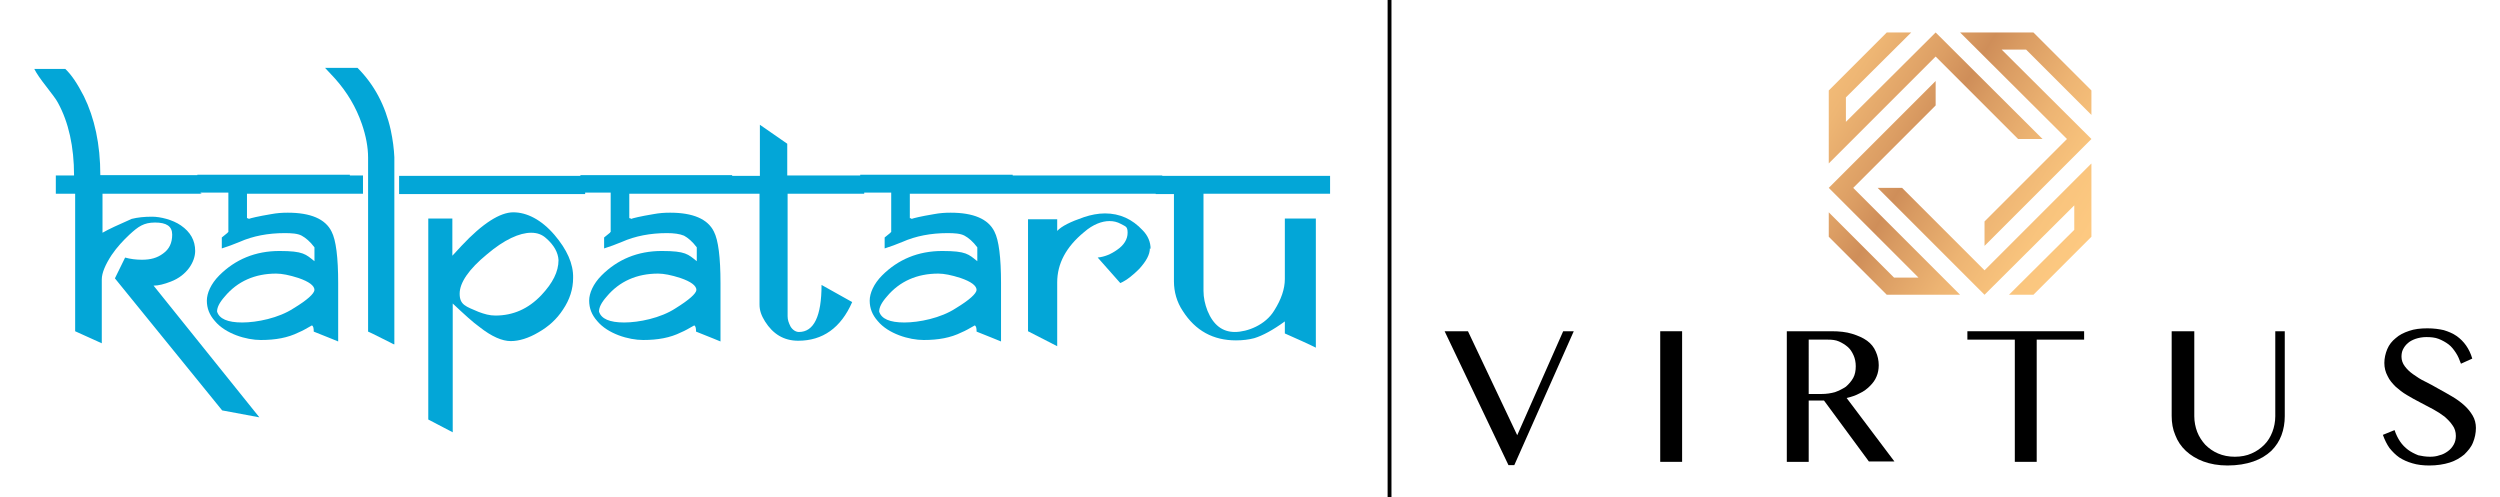 <?xml version="1.0" encoding="utf-8"?>
<!-- Generator: Adobe Illustrator 28.6.0, SVG Export Plug-In . SVG Version: 9.03 Build 54939)  -->
<svg version="1.0" id="Layer_1" xmlns="http://www.w3.org/2000/svg" xmlns:xlink="http://www.w3.org/1999/xlink" x="0px" y="0px"
	 viewBox="0 0 685.3 136.3" style="enable-background:new 0 0 685.3 136.3;" xml:space="preserve">
<style type="text/css">
	.st0{fill:#03A6D7;}
	.st1{fill:none;stroke:#000000;stroke-width:1.058;stroke-miterlimit:10;}
	
		.st2{clip-path:url(#SVGID_00000029019728043369985840000003996537151715314066_);fill:url(#SVGID_00000023267769623676490700000009549213126335078335_);}
	
		.st3{clip-path:url(#SVGID_00000117634576333700076110000002786107325296434828_);fill:url(#SVGID_00000009576956468548142540000012432336226019177145_);}
	
		.st4{clip-path:url(#SVGID_00000096029943866611696760000017947997489034943661_);fill:url(#SVGID_00000056389280597499586450000002586022336837509809_);}
	
		.st5{clip-path:url(#SVGID_00000046306844898904517650000015587768549415957429_);fill:url(#SVGID_00000078031256624815864020000018204605505186226355_);}
</style>
<g>
	<path class="st0" d="M95.9,47.9H54.1V48H27.5c0-8.5-1.6-15.7-4.5-21.6c-1.8-3.5-3.4-5.9-5.1-7.5H9.4c0.6,1.2,1.7,2.8,3.2,4.7
		c1.6,2.1,2.8,3.6,3.3,4.6c2.9,5.3,4.4,12,4.4,19.9h-5v5h5.3v37.7l7.3,3.3V76.6c0-1.8,1-4.1,2.7-6.7c1.5-2.2,3.2-4,4.9-5.6
		c2.4-2.2,3.9-3.3,7-3.3s4.7,1,4.7,3.3c0,2.3-0.8,4-2.5,5.2c-1.6,1.2-3.4,1.7-5.8,1.7c-1.6,0-3.2-0.2-4.6-0.6l-2.8,5.7l29.4,36.2
		l10.2,1.9l-29-36.1c1.3,0,2.9-0.4,4.7-1.1c4.5-1.7,6.7-5.5,6.7-8.4s-1.3-5.2-3.9-7c-2.3-1.6-5.7-2.4-7.9-2.4s-4,0.2-5.6,0.6
		c-3.6,1.6-6.3,2.8-8,3.8V53.1h27.3L55,53v-0.2h7.6v10.8c-0.1,0-0.2,0.1-0.2,0.2c-0.7,0.6-1.2,1-1.6,1.3v3c1.6-0.5,3.2-1.1,4.9-1.8
		c3.6-1.6,7.8-2.4,12.3-2.4c1.9,0,3.6,0.1,4.7,0.7c1.1,0.6,2.3,1.6,3.5,3.2v3.8c-2.4-1.9-3-2.8-9.6-2.8s-12.1,2.3-16.5,6.7
		c-2.3,2.3-3.4,4.9-3.4,6.9c0,2.1,0.7,3.9,2.2,5.6c2.9,3.5,8.6,5.2,12.6,5.2s7.4-0.6,10.4-2.1c1-0.4,2.2-1.1,3.6-1.9
		c0.4,0.2,0.5,0.8,0.5,1.7c3.9,1.6,6.1,2.4,6.7,2.7v-16c0-7-0.6-11.8-1.8-14.1c-1.7-3.5-5.8-5.2-12-5.2c-1.6,0-3,0.1-4.6,0.4
		c-3.6,0.6-5.6,1.1-6.1,1.3c-0.1,0-0.1-0.1-0.1-0.1c-0.1-0.1-0.4-0.1-0.4-0.1v-6.7h27.1h0.7h4v-5h-3.6V47.9L95.9,47.9z M80.5,84.5
		c-4.1,2.7-10.1,3.9-14.1,3.9s-6.3-1-6.9-3c0-1.1,0.6-2.4,2.1-4.1c3.5-4.2,8.3-6.3,14.1-6.3c1.6,0,3.6,0.4,6.1,1.2
		c2.9,1,4.4,2.1,4.4,3.3C86.1,80.5,84.3,82.2,80.5,84.5z"/>
	<path class="st0" d="M98,18.6h-8.9l2.7,2.9c3.4,3.8,5.8,7.9,7.4,12.5c1.1,3.2,1.7,6.3,1.7,9.2v47.7c0.1,0,1.5,0.7,3.9,1.9l2.2,1.1
		c0.5,0.2,0.8,0.5,1.1,0.5V43.1c-0.1-2.2-0.4-4.7-1-7.5C105.6,28.9,102.6,23.2,98,18.6z"/>
	<path class="st0" d="M140.7,58.2c-3.6,0-8.4,3-14.2,9.2l-2.5,2.7V59.9h-6.6V115l6.7,3.5V83.2c3.2,3,5.6,5.2,7.3,6.4
		c3.4,2.7,6.3,3.9,8.6,3.9s4.9-0.8,7.6-2.4c2.8-1.6,5-3.6,6.7-6.2c1.9-2.8,2.8-5.7,2.8-8.7c0.1-3.9-1.7-7.8-5.1-11.8
		C148.4,60.2,144.4,58.2,140.7,58.2z M153.1,71.3c0,3.2-1.6,6.3-4.7,9.6c-3.6,3.8-7.8,5.6-12.6,5.6c-1.6,0-3-0.4-4.6-1
		c-3.5-1.5-5.2-1.9-5.2-5c0-3,2.5-6.7,7.5-10.8c4.7-4,8.9-5.9,12.1-5.9c1.7,0,3,0.5,4.1,1.5C151.9,67.2,153,69.3,153.1,71.3
		L153.1,71.3L153.1,71.3z"/>
	<path class="st0" d="M302.9,58.5c-1.9,0-3.9,0.4-5.7,1c-3.8,1.3-6.2,2.5-7.4,3.8v-3.2h-8v30.7l8,4.1V77.4c0-5.1,2.4-9.7,7.4-13.8
		c2.4-2.1,4.9-3,6.9-3c1.1,0,2.1,0.2,3.2,0.8c1.2,0.7,1.8,0.6,1.8,2.4c0,1.8-1,3.4-2.9,4.7c-1.7,1.2-3.4,1.9-5.3,2.1l6.2,7
		c1.8-0.8,3.5-2.2,5.2-3.9c1.9-2.1,2.9-3.9,2.9-5.6l0.2,0.1c0-1.8-0.7-3.6-2.2-5.1C310.4,60.1,307,58.5,302.9,58.5z"/>
	<path class="st0" d="M364.6,53.1v-4.9h-46v-0.1h-41v-0.2h-41.8v0.2h-20v-8.7l-7.5-5.2v14h-7.6V48h-41.6v0.2h-45.2h-1.2h-3.3v5h3.3
		h1.1h46.6v-0.4h7v10.8c-0.1,0-0.2,0.1-0.2,0.2c-0.7,0.6-1.2,1-1.6,1.3v3c1.6-0.5,3.2-1.1,4.9-1.8c3.6-1.6,7.8-2.4,12.3-2.4
		c1.9,0,3.5,0.2,4.7,0.7c1.1,0.6,2.3,1.6,3.5,3.2v3.8c-2.4-1.9-3-2.8-9.6-2.8s-12.1,2.3-16.5,6.7c-2.3,2.3-3.4,4.9-3.4,6.9
		c0,2.1,0.7,3.9,2.2,5.6c2.9,3.5,8.6,5.2,12.6,5.2s7.4-0.6,10.4-2.1c1-0.4,2.2-1.1,3.6-1.9c0.4,0.2,0.5,0.8,0.5,1.7
		c3.9,1.6,6.1,2.4,6.7,2.7v-16c0-7-0.6-11.8-1.8-14.1c-1.7-3.5-5.8-5.2-12-5.2c-1.6,0-3,0.1-4.6,0.4c-3.6,0.6-5.6,1.1-6.1,1.3
		c-0.1,0-0.1-0.1-0.1-0.1c-0.1-0.1-0.4-0.1-0.4-0.1v-6.7h27h0.8h7.9v30.4c0,1.6,0.5,3,1.5,4.6c2.2,3.5,5.2,5.3,9.1,5.3
		c6.7,0,11.7-3.5,14.8-10.6l-8.4-4.7c0,8.6-2.1,12.9-6.2,12.9c-0.8,0-1.7-0.5-2.3-1.5c-0.5-1-0.8-1.8-0.8-2.8V53.1h21v-0.3h7.4v10.8
		c-0.1,0-0.2,0.1-0.2,0.2c-0.7,0.6-1.2,1-1.6,1.3v3c1.6-0.5,3.2-1.1,4.9-1.8c3.6-1.6,7.8-2.4,12.3-2.4c1.9,0,3.6,0.1,4.7,0.7
		c1.1,0.6,2.3,1.6,3.5,3.2v3.8c-2.4-1.9-3-2.8-9.6-2.8s-12.1,2.3-16.5,6.7c-2.3,2.3-3.4,4.9-3.4,6.9c0,2.1,0.7,3.9,2.2,5.6
		c2.9,3.5,8.6,5.2,12.6,5.2c4,0,7.4-0.6,10.4-2.1c1-0.4,2.2-1.1,3.6-1.9c0.4,0.2,0.5,0.8,0.5,1.7c3.9,1.6,6.1,2.4,6.7,2.7v-16
		c0-7-0.6-11.8-1.8-14.1c-1.7-3.5-5.8-5.2-12-5.2c-1.6,0-3,0.1-4.6,0.4c-3.6,0.6-5.6,1.1-6.1,1.3c-0.1,0-0.1-0.1-0.1-0.1
		c-0.1-0.1-0.4-0.1-0.4-0.1v-6.7h27.1h0.7h39.6v0.1h5v23.9c0,2.9,0.8,5.7,2.4,8.1c3.5,5.5,8.4,8.1,14.6,8.1c1.8,0,3.5-0.2,5-0.6
		c2.3-0.7,5.1-2.2,8.4-4.6v3.3l4.7,2.1c1.8,0.8,3.2,1.5,3.8,1.8V59.9h-8.5v16.6c0,2.7-1,5.6-2.9,8.6c-2.4,4-7.4,5.9-10.8,5.9
		s-5.9-1.9-7.5-5.8c-0.7-1.8-1.1-3.6-1.1-5.5V53.1H364.6z M185.2,84.5c-4.1,2.7-10.1,3.9-14.1,3.9s-6.3-1-6.9-3
		c0-1.1,0.6-2.4,2.1-4.1c3.5-4.2,8.3-6.3,14.1-6.3c1.6,0,3.6,0.4,6.1,1.2c2.9,1,4.4,2.1,4.4,3.3C190.8,80.5,188.9,82.2,185.2,84.5z
		 M262,84.5c-4.1,2.7-10.1,3.9-14.1,3.9s-6.3-1-6.9-3c0-1.1,0.6-2.4,2.1-4.1c3.5-4.2,8.3-6.3,14.1-6.3c1.6,0,3.6,0.4,6.1,1.2
		c2.9,1,4.4,2.1,4.4,3.3C267.6,80.5,265.8,82.2,262,84.5z"/>
</g>
<line class="st1" x1="380.9" y1="-0.3" x2="380.9" y2="136.6"/>
<g>
	<g>
		<g>
			<defs>
				<polygon id="SVGID_1_" points="506,33.4 506,26.7 523.9,8.9 517.2,8.9 501.3,24.8 501.3,44.8 530.6,15.5 553.2,38.1 559.9,38.1 
					530.6,8.9 				"/>
			</defs>
			<clipPath id="SVGID_00000111182514343685593050000017984670984941482416_">
				<use xlink:href="#SVGID_1_"  style="overflow:visible;"/>
			</clipPath>
			
				<linearGradient id="SVGID_00000080901729651897529020000009792413219571611546_" gradientUnits="userSpaceOnUse" x1="-5744.565" y1="2512.831" x2="-5743.159" y2="2512.831" gradientTransform="matrix(99.085 61.623 -61.623 99.085 724517.5 105000.812)">
				<stop  offset="0" style="stop-color:#FDC981"/>
				<stop  offset="0.131" style="stop-color:#FDC981"/>
				<stop  offset="0.212" style="stop-color:#F9C47E"/>
				<stop  offset="0.308" style="stop-color:#EEB674"/>
				<stop  offset="0.41" style="stop-color:#DC9E64"/>
				<stop  offset="0.467" style="stop-color:#CF8E59"/>
				<stop  offset="0.509" style="stop-color:#D99B62"/>
				<stop  offset="0.61" style="stop-color:#EDB473"/>
				<stop  offset="0.702" style="stop-color:#F9C47D"/>
				<stop  offset="0.775" style="stop-color:#FDC981"/>
				<stop  offset="1" style="stop-color:#FDC981"/>
			</linearGradient>
			
				<polygon style="clip-path:url(#SVGID_00000111182514343685593050000017984670984941482416_);fill:url(#SVGID_00000080901729651897529020000009792413219571611546_);" points="
				485.2,34.8 543.6,71.1 576,18.9 517.6,-17.4 			"/>
		</g>
		<g>
			<defs>
				<polygon id="SVGID_00000137848948099105735140000006246334212303218332_" points="537.3,8.9 566.6,38.1 544,60.7 544,67.4 
					573.3,38.1 548.7,13.6 555.4,13.6 573.3,31.5 573.3,24.8 557.4,8.9 				"/>
			</defs>
			<clipPath id="SVGID_00000020397604303082864500000000677175275829841555_">
				<use xlink:href="#SVGID_00000137848948099105735140000006246334212303218332_"  style="overflow:visible;"/>
			</clipPath>
			
				<linearGradient id="SVGID_00000029752011778008540240000015449646147793489343_" gradientUnits="userSpaceOnUse" x1="-5744.565" y1="2512.822" x2="-5743.159" y2="2512.822" gradientTransform="matrix(99.085 61.623 -61.623 99.085 724518.75 104998.734)">
				<stop  offset="0" style="stop-color:#FDC981"/>
				<stop  offset="0.131" style="stop-color:#FDC981"/>
				<stop  offset="0.212" style="stop-color:#F9C47E"/>
				<stop  offset="0.308" style="stop-color:#EEB674"/>
				<stop  offset="0.41" style="stop-color:#DC9E64"/>
				<stop  offset="0.467" style="stop-color:#CF8E59"/>
				<stop  offset="0.509" style="stop-color:#D99B62"/>
				<stop  offset="0.61" style="stop-color:#EDB473"/>
				<stop  offset="0.702" style="stop-color:#F9C47D"/>
				<stop  offset="0.775" style="stop-color:#FDC981"/>
				<stop  offset="1" style="stop-color:#FDC981"/>
			</linearGradient>
			
				<polygon style="clip-path:url(#SVGID_00000020397604303082864500000000677175275829841555_);fill:url(#SVGID_00000029752011778008540240000015449646147793489343_);" points="
				511,51.1 563.2,83.6 599.6,25.2 547.3,-7.3 			"/>
		</g>
		<g>
			<defs>
				<polygon id="SVGID_00000004534425613402783760000004399890453158564786_" points="544,74.1 521.4,51.5 514.7,51.5 544,80.8 
					568.6,56.3 568.6,63 550.7,80.8 557.4,80.8 573.3,64.9 573.3,44.8 				"/>
			</defs>
			<clipPath id="SVGID_00000123422933017824330680000016086159702142560640_">
				<use xlink:href="#SVGID_00000004534425613402783760000004399890453158564786_"  style="overflow:visible;"/>
			</clipPath>
			
				<linearGradient id="SVGID_00000124125428082854679970000002295090196437068446_" gradientUnits="userSpaceOnUse" x1="-5744.565" y1="2512.889" x2="-5743.159" y2="2512.889" gradientTransform="matrix(99.085 61.623 -61.623 99.085 724508.625 105015)">
				<stop  offset="0" style="stop-color:#FDC981"/>
				<stop  offset="0.131" style="stop-color:#FDC981"/>
				<stop  offset="0.212" style="stop-color:#F9C47E"/>
				<stop  offset="0.308" style="stop-color:#EEB674"/>
				<stop  offset="0.41" style="stop-color:#DC9E64"/>
				<stop  offset="0.467" style="stop-color:#CF8E59"/>
				<stop  offset="0.509" style="stop-color:#D99B62"/>
				<stop  offset="0.61" style="stop-color:#EDB473"/>
				<stop  offset="0.702" style="stop-color:#F9C47D"/>
				<stop  offset="0.775" style="stop-color:#FDC981"/>
				<stop  offset="1" style="stop-color:#FDC981"/>
			</linearGradient>
			
				<polygon style="clip-path:url(#SVGID_00000123422933017824330680000016086159702142560640_);fill:url(#SVGID_00000124125428082854679970000002295090196437068446_);" points="
				498.6,70.8 556.9,107.1 589.4,54.9 531,18.6 			"/>
		</g>
		<g>
			<defs>
				<polygon id="SVGID_00000108998716513309090670000013042268484202529964_" points="501.3,51.5 525.9,76.1 519.2,76.1 501.3,58.2 
					501.3,64.9 517.2,80.8 537.3,80.8 508,51.5 530.6,28.9 530.6,22.2 				"/>
			</defs>
			<clipPath id="SVGID_00000108272689327127232970000004346573893806319034_">
				<use xlink:href="#SVGID_00000108998716513309090670000013042268484202529964_"  style="overflow:visible;"/>
			</clipPath>
			
				<linearGradient id="SVGID_00000126302242184896837990000017361594595493218985_" gradientUnits="userSpaceOnUse" x1="-5744.565" y1="2512.897" x2="-5743.159" y2="2512.897" gradientTransform="matrix(99.085 61.623 -61.623 99.085 724507.375 105017.078)">
				<stop  offset="0" style="stop-color:#FDC981"/>
				<stop  offset="0.131" style="stop-color:#FDC981"/>
				<stop  offset="0.212" style="stop-color:#F9C47E"/>
				<stop  offset="0.308" style="stop-color:#EEB674"/>
				<stop  offset="0.41" style="stop-color:#DC9E64"/>
				<stop  offset="0.467" style="stop-color:#CF8E59"/>
				<stop  offset="0.509" style="stop-color:#D99B62"/>
				<stop  offset="0.61" style="stop-color:#EDB473"/>
				<stop  offset="0.702" style="stop-color:#F9C47D"/>
				<stop  offset="0.775" style="stop-color:#FDC981"/>
				<stop  offset="1" style="stop-color:#FDC981"/>
			</linearGradient>
			
				<polygon style="clip-path:url(#SVGID_00000108272689327127232970000004346573893806319034_);fill:url(#SVGID_00000126302242184896837990000017361594595493218985_);" points="
				475,64.5 527.3,97 563.6,38.6 511.3,6.1 			"/>
		</g>
	</g>
	<g>
		<polygon points="402.4,90.8 415.9,119.3 428.5,90.8 431.4,90.8 415.1,127.5 413.5,127.5 396,90.8 		"/>
		<rect x="455.1" y="90.8" width="6" height="35.8"/>
		<path d="M489.7,90.8h12.4c2.1,0,4,0.2,5.6,0.7c1.6,0.5,3,1.1,4.1,1.9c1.1,0.8,1.9,1.8,2.4,3c0.5,1.1,0.8,2.4,0.8,3.7
			c0,1.1-0.2,2.2-0.6,3.1c-0.4,1-1,1.8-1.8,2.6c-0.8,0.8-1.7,1.5-2.8,2c-1.1,0.6-2.3,1-3.6,1.3l13.1,17.4h-7L500,109.8h-4.2v16.8h-6
			V90.8z M495.8,108h3.5c1.4,0,2.6-0.2,3.7-0.5c1.1-0.4,2.1-0.9,3-1.5c0.8-0.7,1.5-1.5,2-2.4c0.5-0.9,0.7-2,0.7-3.2
			c0-1.1-0.2-2.1-0.6-3c-0.4-0.9-0.9-1.7-1.6-2.3c-0.7-0.6-1.5-1.1-2.4-1.5c-0.9-0.4-1.9-0.5-3-0.5h-5.3V108z"/>
		<polygon points="571.3,90.8 571.3,93.1 558.3,93.1 558.3,126.6 552.3,126.6 552.3,93.1 539.3,93.1 539.3,90.8 		"/>
		<path d="M595.5,90.8h6v23.3c0,1.5,0.3,3,0.8,4.3c0.5,1.3,1.3,2.5,2.2,3.5c1,1,2.1,1.8,3.5,2.4s2.9,0.9,4.6,0.9
			c1.7,0,3.3-0.3,4.6-0.9c1.4-0.6,2.5-1.4,3.5-2.4c1-1,1.7-2.2,2.2-3.5c0.5-1.3,0.8-2.8,0.8-4.3V90.8h2.6v23.3
			c0,1.8-0.3,3.6-0.9,5.2c-0.6,1.6-1.5,3-2.8,4.3c-1.3,1.2-2.9,2.2-4.9,2.9c-2,0.7-4.4,1.1-7.1,1.1c-2.5,0-4.7-0.4-6.6-1.1
			c-1.9-0.7-3.5-1.7-4.8-2.9c-1.3-1.2-2.3-2.7-2.9-4.3c-0.7-1.6-1-3.4-1-5.3V90.8z"/>
		<path d="M666.1,125.2c0.9,0,1.8-0.1,2.6-0.4c0.9-0.2,1.6-0.6,2.3-1.1c0.7-0.5,1.2-1.1,1.6-1.8c0.4-0.7,0.6-1.5,0.6-2.4
			c0-1.1-0.3-2.1-0.9-2.9c-0.6-0.9-1.3-1.6-2.2-2.4c-0.9-0.7-2-1.4-3.1-2c-1.2-0.6-2.4-1.3-3.6-1.9c-1.2-0.6-2.4-1.3-3.6-2
			c-1.2-0.7-2.2-1.5-3.1-2.3c-0.9-0.9-1.7-1.8-2.2-2.9c-0.6-1.1-0.9-2.3-0.9-3.6s0.3-2.6,0.8-3.8c0.5-1.2,1.3-2.2,2.3-3
			c1-0.9,2.2-1.5,3.7-2c1.4-0.5,3.1-0.7,5-0.7c1.7,0,3.2,0.2,4.5,0.5c1.3,0.4,2.5,0.9,3.5,1.6c1,0.7,1.9,1.6,2.6,2.6
			c0.7,1,1.3,2.2,1.7,3.6l-3.1,1.4c-0.4-1.1-0.8-2.1-1.4-3c-0.6-0.9-1.2-1.7-2-2.3c-0.8-0.6-1.7-1.1-2.7-1.5c-1-0.4-2.2-0.5-3.4-0.5
			c-1.1,0-2.1,0.2-3,0.5c-0.8,0.3-1.6,0.7-2.1,1.2c-0.6,0.5-1,1.1-1.3,1.7c-0.3,0.6-0.4,1.3-0.4,2c0,0.9,0.3,1.8,0.9,2.6
			c0.6,0.8,1.3,1.5,2.3,2.2c1,0.7,2,1.4,3.3,2c1.2,0.6,2.5,1.3,3.7,2c1.3,0.7,2.5,1.4,3.7,2.1c1.2,0.7,2.3,1.5,3.3,2.4
			c1,0.9,1.7,1.8,2.3,2.8c0.6,1,0.9,2.2,0.9,3.4c0,1.4-0.3,2.8-0.8,4c-0.5,1.3-1.4,2.3-2.4,3.3c-1.1,0.9-2.4,1.7-4,2.2
			c-1.6,0.5-3.5,0.8-5.6,0.8c-1.7,0-3.3-0.2-4.6-0.6c-1.4-0.4-2.5-0.9-3.6-1.6c-1-0.7-1.9-1.6-2.7-2.6c-0.7-1-1.3-2.2-1.8-3.6
			l3.2-1.3c0.4,1.2,0.9,2.2,1.5,3.1c0.6,0.9,1.4,1.7,2.2,2.3c0.8,0.6,1.8,1.1,2.8,1.5C663.8,125,664.9,125.2,666.1,125.2"/>
	</g>
</g>
</svg>
